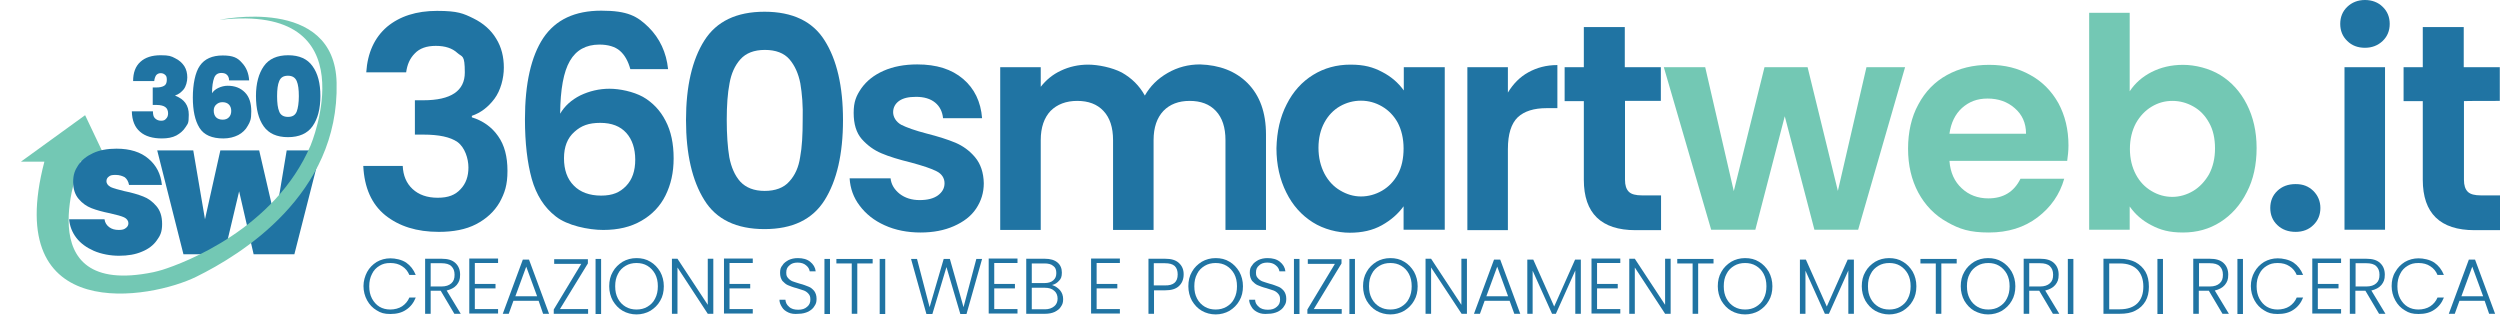 <?xml version="1.0" encoding="UTF-8"?>
<svg xmlns="http://www.w3.org/2000/svg" version="1.1" viewBox="0 0 1172 149.4">
  <defs>
    <style>
      .cls-1 {
        fill: #73c8b4;
      }

      .cls-2 {
        fill: #2074a3;
      }
    </style>
  </defs>
  <!-- Generator: Adobe Illustrator 28.7.0, SVG Export Plug-In . SVG Version: 1.2.0 Build 136)  -->
  <g>
    <g id="Livello_1">
      <path class="cls-2" d="M181.4,12.6c6-5,13.8-7.5,23.5-7.5s12.3,1.2,17,3.5,8.3,5.5,10.7,9.5c2.5,4,3.6,8.6,3.6,13.6s-1.5,10.7-4.4,14.6c-3,4-6.5,6.6-10.6,8v.7c5.2,1.6,9.4,4.6,12.3,8.8,3,4.2,4.4,9.6,4.4,16.3s-1.3,10.4-3.7,14.8c-2.5,4.3-6.2,7.7-11,10.2s-10.7,3.6-17.5,3.6c-10.3,0-18.6-2.6-25.1-7.8-6.4-5.2-9.8-12.9-10.3-23.1h18.5c.2,4.5,1.7,8.1,4.6,10.8,2.9,2.7,6.8,4.1,11.8,4.1s8.2-1.3,10.7-4c2.5-2.6,3.7-6,3.7-10.2s-1.7-9.4-5.1-11.9c-3.4-2.4-8.8-3.5-16-3.5h-4v-16.1h4c12.9,0,19.4-4.4,19.4-13s-1.2-7.1-3.5-9.2c-2.4-2.2-5.7-3.3-10.1-3.3s-7.6,1.2-9.8,3.5c-2.4,2.4-3.6,5.3-4.1,8.9h-18.7c.6-9.2,3.9-16.3,9.7-21.3h0Z"/>
      <path class="cls-2" d="M290.6,23.8c-2.2-1.9-5.5-2.9-9.6-2.9-6.3,0-10.9,2.6-13.8,7.6-3,5.1-4.5,13.4-4.6,24.8,2.1-3.6,5.3-6.5,9.5-8.6,4.2-2,8.8-3.1,13.6-3.1s11.1,1.3,15.7,3.8c4.5,2.6,8.1,6.3,10.6,11.2,2.6,4.9,3.8,10.8,3.8,17.6s-1.3,12.3-3.8,17.4-6.4,9.1-11.3,11.9c-5,2.9-10.9,4.3-17.9,4.3s-16.9-2.1-22.2-6.3c-5.5-4.2-9.2-10.2-11.3-17.6-2.1-7.6-3.2-16.9-3.2-28,0-16.8,2.9-29.5,8.6-38.1,5.8-8.6,14.8-12.8,27.2-12.8s16.9,2.6,22.2,7.8c5.2,5.2,8.3,11.8,9.1,19.6h-17.7c-1-3.7-2.6-6.6-4.9-8.6h0ZM269.3,61.8c-3.3,2.9-4.9,7-4.9,12.4s1.5,9.7,4.6,12.8c3,3.1,7.4,4.7,12.8,4.7s8.8-1.5,11.7-4.5c2.9-3,4.3-7.1,4.3-12.3s-1.4-9.5-4.2-12.6-6.8-4.7-12.2-4.7-8.9,1.3-12.1,4.2h0Z"/>
      <path class="cls-2" d="M330.2,19c5.7-9,15.1-13.5,28.2-13.5s22.6,4.5,28.2,13.5c5.7,9,8.6,21.4,8.6,37.3s-2.9,28.4-8.6,37.5-15.1,13.6-28.2,13.6-22.6-4.5-28.2-13.6c-5.7-9.1-8.6-21.6-8.6-37.5s2.9-28.3,8.6-37.3ZM375.2,39.1c-.9-4.6-2.6-8.4-5.1-11.3s-6.4-4.4-11.5-4.4-8.9,1.5-11.5,4.4-4.3,6.7-5.1,11.3c-.9,4.6-1.3,10.4-1.3,17.1s.4,12.8,1.2,17.5c.9,4.7,2.6,8.6,5.1,11.4,2.7,2.9,6.5,4.4,11.5,4.4s9-1.5,11.5-4.4c2.7-2.9,4.4-6.7,5.1-11.4.9-4.7,1.2-10.6,1.2-17.5.2-6.7-.3-12.4-1.1-17.1h0Z"/>
      <path class="cls-2" d="M414.7,105.6c-4.9-2.2-8.8-5.3-11.7-9.2-2.9-3.8-4.4-8.1-4.7-12.8h19.2c.3,2.9,1.8,5.3,4.3,7.3,2.5,1.9,5.6,2.9,9.3,2.9s6.5-.7,8.6-2.2c2-1.5,3.1-3.3,3.1-5.7s-1.3-4.4-3.7-5.6c-2.5-1.3-6.5-2.6-12-4.1-5.7-1.4-10.3-2.8-13.8-4.3-3.6-1.5-6.6-3.7-9.3-6.7-2.6-3-3.8-7.1-3.8-12.3s1.2-8,3.6-11.5c2.5-3.5,5.9-6.2,10.4-8.2s9.8-3,15.8-3c9,0,16.1,2.2,21.5,6.8,5.3,4.5,8.3,10.7,8.9,18.4h-18.3c-.3-3-1.5-5.5-3.7-7.3s-5.2-2.7-8.9-2.7-6.1.6-8,1.9c-1.8,1.3-2.8,3.1-2.8,5.3s1.3,4.5,3.8,5.9c2.6,1.3,6.5,2.7,11.9,4.1,5.5,1.4,9.9,2.8,13.5,4.3,3.5,1.5,6.6,3.7,9.2,6.8s4,7.2,4.1,12.2c0,4.4-1.2,8.3-3.6,11.9s-5.9,6.2-10.4,8.2-9.7,3-15.7,3-11.8-1.1-16.8-3.4Z"/>
      <path class="cls-2" d="M584.9,39c5.7,5.8,8.6,13.7,8.6,24.1v44.7h-19v-42.1c0-6-1.5-10.5-4.5-13.7s-7.1-4.7-12.3-4.7-9.3,1.6-12.3,4.7c-3,3.2-4.6,7.7-4.6,13.7v42.1h-19v-42.1c0-6-1.5-10.5-4.5-13.7s-7.1-4.7-12.3-4.7-9.4,1.6-12.5,4.7c-3,3.2-4.6,7.7-4.6,13.7v42.1h-19V31.5h19v9.2c2.5-3.2,5.6-5.8,9.5-7.6,3.8-1.8,8.1-2.8,12.7-2.8s11.2,1.3,15.8,3.7c4.6,2.6,8.2,6.1,10.8,10.8,2.5-4.4,6-7.9,10.7-10.6,4.7-2.7,9.7-4,15.2-4,9.1.3,16.6,3.1,22.3,8.8h0Z"/>
      <path class="cls-2" d="M603.2,48.9c3-6,7.2-10.6,12.4-13.8s11-4.8,17.5-4.8,10.6,1.2,14.8,3.4c4.3,2.2,7.6,5.1,10.2,8.7v-10.9h19.2v76.2h-19.3v-11c-2.5,3.5-5.9,6.5-10.2,8.9s-9.3,3.5-15,3.5-12.2-1.6-17.4-4.9-9.4-7.9-12.4-14c-3-6-4.6-12.9-4.6-20.7.2-7.8,1.7-14.6,4.8-20.6ZM655.3,57.6c-1.8-3.3-4.3-5.9-7.4-7.7s-6.4-2.7-9.9-2.7-6.8.9-9.8,2.6c-3,1.7-5.5,4.3-7.3,7.6s-2.8,7.3-2.8,11.9,1,8.6,2.8,12.1c1.8,3.4,4.3,6.1,7.4,7.9,3,1.8,6.3,2.8,9.7,2.8s6.8-.9,9.9-2.7c3.1-1.8,5.6-4.4,7.4-7.7,1.8-3.3,2.7-7.4,2.7-12.1s-1-8.7-2.7-12h0Z"/>
      <path class="cls-2" d="M716.5,33.9c4-2.2,8.4-3.4,13.6-3.4v20.2h-5c-6,0-10.5,1.4-13.6,4.3-3,2.9-4.6,7.8-4.6,14.9v38h-19V31.5h19v11.9c2.5-4.1,5.6-7.3,9.6-9.5Z"/>
      <path class="cls-2" d="M761.8,47.4v36.9c0,2.6.6,4.4,1.8,5.6s3.3,1.7,6.2,1.7h8.9v16.3h-12c-16,0-24.2-7.9-24.2-23.6v-36.9h-9v-15.9h9V12.7h19.2v18.8h16.9v15.8c0,0-16.8,0-16.8,0h0Z"/>
      <path class="cls-1" d="M893.1,31.5l-22,76.2h-20.5l-13.9-53.2-13.8,53.2h-20.7l-22.2-76.2h19.4l13.4,58.1,14.4-58.1h20.2l14.2,58,13.4-58h18.1,0Z"/>
      <path class="cls-1" d="M969.1,75.4h-55.2c.4,5.5,2.4,9.8,5.8,12.9,3.3,3.1,7.5,4.7,12.4,4.7,7.1,0,12.1-3.1,15.1-9.2h20.5c-2.1,7.4-6.3,13.4-12.5,18.1s-13.8,7.1-22.8,7.1-13.8-1.6-19.6-4.9c-5.8-3.2-10.3-7.9-13.5-13.8-3.2-6-4.8-12.8-4.8-20.6s1.6-14.9,4.8-20.7c3.2-6,7.6-10.6,13.4-13.8s12.3-4.8,19.8-4.8,13.6,1.6,19.2,4.7c5.7,3.1,10.1,7.6,13.3,13.3,3.1,5.8,4.7,12.3,4.7,19.8,0,2.6-.3,5-.6,7.2h0ZM949.8,62.6c0-4.9-1.8-8.9-5.3-11.9-3.4-3-7.7-4.5-12.7-4.5s-8.7,1.5-12,4.4c-3.2,2.9-5.2,7-5.9,12.1h35.9Z"/>
      <path class="cls-1" d="M1008.6,33.8c4.3-2.2,9.2-3.4,14.8-3.4s12.3,1.6,17.5,4.8,9.4,7.8,12.4,13.7,4.6,12.7,4.6,20.5-1.5,14.8-4.6,20.7c-3,6-7.2,10.7-12.4,14-5.2,3.3-11,4.9-17.5,4.9s-10.6-1.2-14.8-3.4c-4.3-2.2-7.6-5.1-10.2-8.8v10.9h-19V6h19v36.8c2.5-3.8,5.9-6.8,10.2-9h0ZM1035.6,57.5c-1.8-3.3-4.3-5.9-7.4-7.6-3-1.7-6.3-2.6-9.8-2.6s-6.7.9-9.7,2.7-5.5,4.4-7.4,7.8c-1.8,3.4-2.8,7.4-2.8,12s1,8.6,2.8,12,4.3,6,7.4,7.8c3,1.8,6.3,2.7,9.7,2.7s6.8-1,9.8-2.8,5.5-4.5,7.4-7.8c1.8-3.4,2.8-7.4,2.8-12.1s-.9-8.8-2.8-12.1Z"/>
      <path class="cls-2" d="M1067.6,105.5c-2.2-2.1-3.3-4.8-3.3-8s1.1-5.9,3.3-8c2.2-2.1,5-3.2,8.6-3.2s6.1,1.1,8.3,3.2c2.1,2.1,3.3,4.8,3.3,8s-1.1,5.9-3.3,8c-2.1,2.1-4.9,3.2-8.3,3.2s-6.3-1-8.6-3.2Z"/>
      <path class="cls-2" d="M1100.4,19.2c-2.2-2.1-3.3-4.8-3.3-8s1.1-5.9,3.3-8c2.2-2.1,5-3.2,8.3-3.2s6.2,1.1,8.3,3.2c2.2,2.1,3.3,4.8,3.3,8s-1.1,5.9-3.3,8c-2.2,2.1-5,3.2-8.3,3.2s-6.1-1-8.3-3.2h0ZM1118.1,31.5v76.2h-19V31.5h19Z"/>
      <path class="cls-2" d="M1155.1,47.4v36.9c0,2.6.6,4.4,1.8,5.6s3.3,1.7,6.2,1.7h8.9v16.3h-12c-16,0-24.2-7.9-24.2-23.6v-36.9h-9v-15.9h9V12.7h19.2v18.8h16.9v15.8c0,0-16.8,0-16.8.1Z"/>
      <g>
        <path class="cls-2" d="M172.1,127.5c1.1-2,2.6-3.5,4.5-4.7,1.9-1.1,4.1-1.7,6.4-1.7s5.3.6,7.4,2c2,1.4,3.5,3.3,4.5,5.8h-3c-.7-1.7-1.8-3.1-3.4-4.1-1.5-1-3.3-1.5-5.5-1.5s-3.6.4-5.1,1.3-2.7,2.1-3.5,3.8c-.9,1.7-1.3,3.6-1.3,5.8s.4,4.1,1.3,5.8c.9,1.6,2,2.9,3.5,3.8,1.5.9,3.2,1.3,5.1,1.3s4-.5,5.5-1.5,2.7-2.4,3.4-4.1h3c-1,2.5-2.5,4.4-4.5,5.7-2,1.4-4.5,2-7.4,2s-4.5-.5-6.4-1.7c-1.9-1.1-3.4-2.7-4.5-4.7s-1.7-4.3-1.7-6.7.7-4.7,1.7-6.6h0Z"/>
        <path class="cls-2" d="M213,147.1l-6.4-10.8h-4.7v10.8h-2.6v-25.8h7.7c2.9,0,5,.6,6.5,2s2.2,3.2,2.2,5.5-.5,3.4-1.6,4.8c-1.1,1.3-2.7,2.1-4.7,2.6l6.6,10.9h-3ZM201.8,134.3h5.2c2,0,3.5-.5,4.6-1.5s1.5-2.2,1.5-4-.5-3-1.5-4-2.6-1.4-4.6-1.4h-5.1v10.8h-.1,0Z"/>
        <path class="cls-2" d="M222.6,123.5v9.6h9.7v2.1h-9.7v9.7h10.9v2.1h-13.5v-25.8h13.5v2.1h-10.9s0,.2,0,.2Z"/>
        <path class="cls-2" d="M252.5,141h-11.8l-2.2,6.1h-2.8l9.4-25.4h2.9l9.4,25.4h-2.8l-2.1-6.1h0ZM251.8,138.9l-5.1-13.9-5.1,13.9h10.2Z"/>
        <path class="cls-2" d="M262.5,144.9h13.2v2.2h-16.1v-2l12.9-21.4h-12.7v-2.2h15.8v2l-13.1,21.4h0Z"/>
        <path class="cls-2" d="M281.8,121.4v25.8h-2.6v-25.8s2.6,0,2.6,0Z"/>
        <path class="cls-2" d="M291.9,145.7c-1.9-1.1-3.4-2.7-4.6-4.7-1.1-2-1.7-4.3-1.7-6.8s.5-4.8,1.7-6.8c1.1-2,2.7-3.5,4.6-4.7,1.9-1.1,4.1-1.7,6.5-1.7s4.6.5,6.5,1.7c1.9,1.1,3.4,2.7,4.6,4.7,1.1,2,1.7,4.3,1.7,6.8s-.5,4.8-1.7,6.8c-1.1,2-2.7,3.5-4.6,4.7-1.9,1.1-4.2,1.7-6.5,1.7s-4.6-.6-6.5-1.7ZM303.5,143.8c1.5-.9,2.8-2.1,3.6-3.8.9-1.7,1.3-3.6,1.3-5.8s-.4-4.1-1.3-5.8c-.9-1.6-2.1-2.9-3.6-3.8s-3.2-1.3-5.1-1.3-3.6.4-5.1,1.3-2.8,2.1-3.6,3.8c-.9,1.7-1.3,3.5-1.3,5.8s.4,4.1,1.3,5.8,2.1,2.9,3.6,3.8c1.5.9,3.2,1.3,5.1,1.3s3.6-.4,5.1-1.3Z"/>
        <path class="cls-2" d="M334.4,147.1h-2.6l-14.2-21.7v21.7h-2.6v-25.8h2.6l14.2,21.6v-21.6h2.6v25.8h0Z"/>
        <path class="cls-2" d="M342,123.5v9.6h9.7v2.1h-9.7v9.7h10.9v2.1h-13.5v-25.8h13.5v2.1h-10.9s0,.2,0,.2Z"/>
        <path class="cls-2" d="M369.6,146.5c-1.3-.6-2.4-1.4-3-2.5-.7-1.1-1.2-2.2-1.2-3.5h2.8c.1,1.3.6,2.4,1.7,3.3,1,1,2.5,1.4,4.3,1.4s3.1-.4,4.2-1.4c1.1-.9,1.5-2,1.5-3.4s-.3-2-.9-2.7c-.5-.6-1.3-1.2-2.1-1.5-.9-.3-2-.6-3.4-1.1-1.7-.4-3.1-1-4.1-1.4s-1.8-1.2-2.6-2c-.7-1-1.1-2.2-1.1-3.8s.3-2.6,1.1-3.5c.6-1.1,1.7-1.8,2.9-2.5,1.3-.6,2.7-.9,4.3-.9,2.4,0,4.3.5,5.8,1.7s2.4,2.7,2.6,4.5h-2.8c-.2-1.1-.7-2-1.7-2.8-1-.9-2.4-1.3-4-1.3s-2.9.4-3.8,1.3c-1.1.9-1.5,1.9-1.5,3.4s.3,1.9.9,2.6c.5.6,1.3,1.2,2.1,1.5.9.3,2,.7,3.4,1.1,1.7.4,3,1,4.1,1.4s1.9,1.2,2.6,2c.7,1,1.1,2.1,1.1,3.7s-.3,2.4-1,3.4c-.6,1.1-1.6,1.9-2.9,2.6-1.3.6-2.8,1-4.5,1-2,.2-3.5,0-4.8-.6Z"/>
        <path class="cls-2" d="M389.1,121.4v25.8h-2.6v-25.8s2.6,0,2.6,0Z"/>
        <path class="cls-2" d="M409.1,121.4v2.1h-7.2v23.6h-2.6v-23.6h-7.2v-2.1h17Z"/>
        <path class="cls-2" d="M415,121.4v25.8h-2.6v-25.8s2.6,0,2.6,0Z"/>
        <path class="cls-2" d="M460.4,121.4l-7.3,25.8h-2.9l-6.5-22-6.6,22h-2.8l-7.2-25.8h2.8l5.9,22.6,6.6-22.6h2.9l6.4,22.6,6-22.6h2.7Z"/>
        <path class="cls-2" d="M466.1,123.5v9.6h9.7v2.1h-9.7v9.7h10.9v2.1h-13.5v-25.8h13.5v2.1h-10.9s0,.2,0,.2Z"/>
        <path class="cls-2" d="M496.9,136c1,1.2,1.5,2.6,1.5,4.2s-.3,2.5-1,3.5c-.6,1.1-1.6,1.8-2.9,2.5-1.3.6-2.8.9-4.5.9h-8.9v-25.8h8.7c2.6,0,4.6.6,6,1.8,1.4,1.2,2,2.8,2,4.7s-.4,2.9-1.3,3.8c-.9,1-1.9,1.7-3.3,2,1.4.5,2.6,1.2,3.7,2.4h0ZM483.7,132.7h6c1.7,0,3.1-.4,4.1-1.3,1-.9,1.4-1.9,1.4-3.4s-.4-2.6-1.4-3.3c-1-.9-2.4-1.2-4.2-1.2h-5.9v9.2ZM494.2,143.6c1.1-.9,1.6-2.1,1.6-3.6s-.5-2.8-1.6-3.7c-1.1-1-2.6-1.4-4.4-1.4h-6.1v10.1h6.2c1.8,0,3.2-.5,4.3-1.4h0Z"/>
        <path class="cls-2" d="M514.1,123.5v9.6h9.7v2.1h-9.7v9.7h10.9v2.1h-13.5v-25.8h13.5v2.1h-10.9s0,.2,0,.2Z"/>
        <path class="cls-2" d="M552.7,134.1c-1.5,1.4-3.6,2-6.5,2h-5.2v11h-2.6v-25.8h7.8c2.9,0,5,.6,6.5,2s2.2,3.1,2.2,5.3c0,2.4-.8,4.2-2.2,5.5ZM552.1,128.7c0-1.7-.4-3-1.4-4-1-.9-2.5-1.3-4.6-1.3h-5.2v10.4h5.2c4,.1,6-1.6,6-5.1h0Z"/>
        <path class="cls-2" d="M563.4,145.7c-1.9-1.1-3.4-2.7-4.6-4.7-1.1-2-1.7-4.3-1.7-6.8s.5-4.8,1.7-6.8c1.1-2,2.7-3.5,4.6-4.7,1.9-1.1,4.1-1.7,6.5-1.7s4.6.5,6.5,1.7c1.9,1.1,3.4,2.7,4.6,4.7,1.1,2,1.7,4.3,1.7,6.8s-.5,4.8-1.7,6.8c-1.1,2-2.7,3.5-4.6,4.7-1.9,1.1-4.2,1.7-6.5,1.7s-4.6-.6-6.5-1.7ZM575,143.8c1.5-.9,2.8-2.1,3.6-3.8.9-1.7,1.3-3.6,1.3-5.8s-.4-4.1-1.3-5.8c-.9-1.6-2.1-2.9-3.6-3.8s-3.2-1.3-5.1-1.3-3.6.4-5.1,1.3-2.8,2.1-3.6,3.8c-.9,1.7-1.3,3.5-1.3,5.8s.4,4.1,1.3,5.8c.9,1.7,2.1,2.9,3.6,3.8,1.5.9,3.2,1.3,5.1,1.3s3.5-.4,5.1-1.3Z"/>
        <path class="cls-2" d="M589.8,146.5c-1.3-.6-2.4-1.4-3-2.5-.7-1.1-1.2-2.2-1.2-3.5h2.8c0,1.3.6,2.4,1.7,3.3,1,1,2.5,1.4,4.3,1.4s3.1-.4,4.2-1.4c1.1-.9,1.5-2,1.5-3.4s-.3-2-.9-2.7c-.5-.6-1.3-1.2-2.1-1.5-.9-.3-2-.6-3.4-1.1-1.7-.4-3.1-1-4.1-1.4s-1.8-1.2-2.6-2c-.7-1-1.1-2.2-1.1-3.8s.3-2.6,1.1-3.5c.6-1.1,1.7-1.8,2.9-2.5,1.3-.6,2.7-.9,4.3-.9,2.4,0,4.3.5,5.8,1.7s2.4,2.7,2.6,4.5h-2.8c-.2-1.1-.7-2-1.7-2.8-1-.9-2.4-1.3-4-1.3s-2.9.4-3.8,1.3c-1.1.9-1.5,1.9-1.5,3.4s.3,1.9.9,2.6c.5.6,1.3,1.2,2.1,1.5.9.3,2,.7,3.4,1.1,1.7.4,3,1,4.1,1.4s1.9,1.2,2.6,2c.7,1,1.1,2.1,1.1,3.7s-.3,2.4-1,3.4c-.6,1.1-1.6,1.9-2.9,2.6-1.3.6-2.8,1-4.5,1-2,.2-3.5,0-4.8-.6h0Z"/>
        <path class="cls-2" d="M609.2,121.4v25.8h-2.6v-25.8s2.6,0,2.6,0Z"/>
        <path class="cls-2" d="M615.9,144.9h13.1v2.2h-16.1v-2l12.9-21.4h-12.7v-2.2h15.8v2l-13,21.4Z"/>
        <path class="cls-2" d="M635.2,121.4v25.8h-2.6v-25.8s2.6,0,2.6,0Z"/>
        <path class="cls-2" d="M645.3,145.7c-1.9-1.1-3.4-2.7-4.6-4.7-1.1-2-1.7-4.3-1.7-6.8s.5-4.8,1.7-6.8c1.1-2,2.7-3.5,4.6-4.7,1.9-1.1,4.1-1.7,6.5-1.7s4.6.5,6.5,1.7c1.9,1.1,3.4,2.7,4.6,4.7,1.1,2,1.7,4.3,1.7,6.8s-.5,4.8-1.7,6.8c-1.1,2-2.7,3.5-4.6,4.7-1.9,1.1-4.2,1.7-6.5,1.7s-4.6-.6-6.5-1.7ZM656.9,143.8c1.5-.9,2.8-2.1,3.6-3.8.9-1.7,1.3-3.6,1.3-5.8s-.4-4.1-1.3-5.8c-.9-1.7-2.1-2.9-3.6-3.8s-3.2-1.3-5.1-1.3-3.6.4-5.1,1.3-2.8,2.1-3.6,3.8c-.9,1.6-1.3,3.5-1.3,5.8s.4,4.1,1.3,5.8,2.1,2.9,3.6,3.8c1.5.9,3.2,1.3,5.1,1.3s3.6-.4,5.1-1.3Z"/>
        <path class="cls-2" d="M687.8,147.1h-2.6l-14.3-21.7v21.7h-2.6v-25.8h2.6l14.2,21.6v-21.6h2.6v25.8h0Z"/>
        <path class="cls-2" d="M707.7,141h-11.7l-2.2,6.1h-2.8l9.4-25.4h2.9l9.4,25.4h-2.8l-2.2-6.1h0ZM707,138.9l-5.1-13.9-5.1,13.9h10.2,0Z"/>
        <path class="cls-2" d="M741.1,121.7v25.4h-2.6v-20.3l-9.1,20.3h-1.8l-9.1-20.2v20.2h-2.5v-25.4h2.8l9.8,22,9.8-22h2.7,0Z"/>
        <path class="cls-2" d="M748.7,123.5v9.6h9.7v2.1h-9.7v9.7h10.9v2.1h-13.5v-25.8h13.5v2.1h-10.9s0,.2,0,.2Z"/>
        <path class="cls-2" d="M783.2,147.1h-2.6l-14.2-21.7v21.7h-2.6v-25.8h2.6l14.2,21.6v-21.6h2.6v25.8Z"/>
        <path class="cls-2" d="M803.3,121.4v2.1h-7.2v23.6h-2.6v-23.6h-7.2v-2.1s17,0,17,0Z"/>
        <path class="cls-2" d="M811.6,145.7c-1.9-1.1-3.4-2.7-4.6-4.7-1.1-2-1.7-4.3-1.7-6.8s.5-4.8,1.7-6.8c1.1-2,2.7-3.5,4.6-4.7,1.9-1.1,4.1-1.7,6.5-1.7s4.6.5,6.5,1.7c1.9,1.1,3.4,2.7,4.6,4.7,1.1,2,1.7,4.3,1.7,6.8s-.5,4.8-1.7,6.8c-1.1,2-2.7,3.5-4.6,4.7-1.9,1.1-4.2,1.7-6.5,1.7s-4.6-.6-6.5-1.7ZM823.2,143.8c1.5-.9,2.8-2.1,3.6-3.8.9-1.7,1.3-3.6,1.3-5.8s-.4-4.1-1.3-5.8c-.9-1.7-2.1-2.9-3.6-3.8s-3.2-1.3-5.1-1.3-3.6.4-5.1,1.3-2.8,2.1-3.6,3.8c-.9,1.6-1.3,3.5-1.3,5.8s.4,4.1,1.3,5.8,2.1,2.9,3.6,3.8c1.5.9,3.2,1.3,5.1,1.3s3.6-.4,5.1-1.3Z"/>
        <path class="cls-2" d="M869.1,121.7v25.4h-2.6v-20.3l-9.1,20.3h-1.9l-9.1-20.2v20.2h-2.6v-25.4h2.8l9.8,22,9.8-22h2.9,0Z"/>
        <path class="cls-2" d="M879.1,145.7c-1.9-1.1-3.4-2.7-4.6-4.7-1.1-2-1.7-4.3-1.7-6.8s.5-4.8,1.7-6.8c1.1-2,2.7-3.5,4.6-4.7,1.9-1.1,4.1-1.7,6.5-1.7s4.6.5,6.5,1.7c1.9,1.1,3.4,2.7,4.6,4.7,1.1,2,1.7,4.3,1.7,6.8s-.5,4.8-1.7,6.8c-1.1,2-2.7,3.5-4.6,4.7-1.9,1.1-4.2,1.7-6.5,1.7s-4.5-.6-6.5-1.7ZM890.8,143.8c1.5-.9,2.8-2.1,3.6-3.8.9-1.7,1.3-3.6,1.3-5.8s-.4-4.1-1.3-5.8c-.9-1.6-2.1-2.9-3.6-3.8s-3.2-1.3-5.1-1.3-3.6.4-5.1,1.3-2.8,2.1-3.6,3.8c-.9,1.6-1.3,3.5-1.3,5.8s.4,4.1,1.3,5.8,2.1,2.9,3.6,3.8c1.5.9,3.2,1.3,5.1,1.3s3.6-.4,5.1-1.3Z"/>
        <path class="cls-2" d="M917.3,121.4v2.1h-7.2v23.6h-2.6v-23.6h-7.2v-2.1s17,0,17,0Z"/>
        <path class="cls-2" d="M925.5,145.7c-1.9-1.1-3.4-2.7-4.6-4.7-1.1-2-1.7-4.3-1.7-6.8s.5-4.8,1.7-6.8c1.1-2,2.7-3.5,4.6-4.7,1.9-1.1,4.1-1.7,6.5-1.7s4.6.5,6.5,1.7c1.9,1.1,3.4,2.7,4.6,4.7,1.1,2,1.7,4.3,1.7,6.8s-.5,4.8-1.7,6.8c-1.1,2-2.7,3.5-4.6,4.7-1.9,1.1-4.2,1.7-6.5,1.7s-4.4-.6-6.5-1.7ZM937.2,143.8c1.5-.9,2.8-2.1,3.6-3.8.9-1.7,1.3-3.6,1.3-5.8s-.4-4.1-1.3-5.8c-.9-1.6-2.1-2.9-3.6-3.8s-3.2-1.3-5.1-1.3-3.6.4-5.1,1.3-2.8,2.1-3.6,3.8c-.9,1.6-1.3,3.5-1.3,5.8s.4,4.1,1.3,5.8,2.1,2.9,3.6,3.8c1.5.9,3.2,1.3,5.1,1.3s3.6-.4,5.1-1.3Z"/>
        <path class="cls-2" d="M962.4,147.1l-6.4-10.8h-4.7v10.8h-2.6v-25.8h7.7c2.9,0,5,.6,6.5,2s2.2,3.2,2.2,5.5-.5,3.4-1.6,4.8c-1.1,1.3-2.7,2.1-4.7,2.6l6.6,10.9h-3ZM951.2,134.3h5.2c2,0,3.5-.5,4.6-1.5s1.5-2.2,1.5-4-.5-3-1.5-4-2.6-1.4-4.6-1.4h-5.1v10.8h-.1Z"/>
        <path class="cls-2" d="M972,121.4v25.8h-2.6v-25.8s2.6,0,2.6,0Z"/>
        <path class="cls-2" d="M1001.1,122.9c2,1.1,3.6,2.6,4.7,4.5,1.1,1.9,1.6,4.3,1.6,7s-.5,4.9-1.6,6.8-2.7,3.4-4.7,4.4c-2,1.1-4.5,1.5-7.4,1.5h-7.6v-25.8h7.6c2.9,0,5.4.6,7.4,1.6h0ZM1002,142.2c1.9-1.9,2.8-4.5,2.8-7.9s-1-6-2.8-7.9c-1.9-1.9-4.6-2.9-8.2-2.9h-5v21.5h5c3.6,0,6.4-1,8.2-2.8Z"/>
        <path class="cls-2" d="M1014,121.4v25.8h-2.6v-25.8s2.6,0,2.6,0Z"/>
        <path class="cls-2" d="M1041.9,147.1l-6.4-10.8h-4.7v10.8h-2.6v-25.8h7.7c2.9,0,5,.6,6.5,2s2.2,3.2,2.2,5.5-.5,3.4-1.6,4.8c-1.1,1.3-2.7,2.1-4.7,2.6l6.6,10.9h-3ZM1030.8,134.3h5.2c2,0,3.5-.5,4.6-1.5s1.5-2.2,1.5-4-.5-3-1.5-4-2.6-1.4-4.6-1.4h-5.1v10.8h0Z"/>
        <path class="cls-2" d="M1051.5,121.4v25.8h-2.6v-25.8s2.6,0,2.6,0Z"/>
        <path class="cls-2" d="M1056.9,127.5c1.1-2,2.6-3.5,4.5-4.7,1.9-1.1,4.1-1.7,6.4-1.7s5.3.6,7.4,2c2,1.4,3.5,3.3,4.5,5.8h-3c-.7-1.7-1.8-3.1-3.4-4.1-1.5-1-3.3-1.5-5.5-1.5s-3.6.4-5.1,1.3-2.7,2.1-3.5,3.8c-.9,1.7-1.3,3.6-1.3,5.8s.4,4.1,1.3,5.8c.9,1.6,2,2.9,3.5,3.8,1.5.9,3.2,1.3,5.1,1.3s4-.5,5.5-1.5,2.7-2.4,3.4-4.1h3c-1,2.5-2.5,4.4-4.5,5.7-2,1.4-4.5,2-7.4,2s-4.5-.5-6.4-1.7c-1.9-1.1-3.4-2.7-4.5-4.7s-1.7-4.3-1.7-6.7.6-4.7,1.7-6.6h0Z"/>
        <path class="cls-2" d="M1086.6,123.5v9.6h9.7v2.1h-9.7v9.7h10.9v2.1h-13.5v-25.8h13.5v2.1h-10.9s0,.2,0,.2Z"/>
        <path class="cls-2" d="M1115.3,147.1l-6.4-10.8h-4.7v10.8h-2.6v-25.8h7.7c2.9,0,5,.6,6.5,2s2.2,3.2,2.2,5.5-.5,3.4-1.6,4.8c-1.1,1.3-2.7,2.1-4.7,2.6l6.6,10.9h-3ZM1104.2,134.3h5.2c2,0,3.5-.5,4.6-1.5s1.5-2.2,1.5-4-.5-3-1.5-4-2.6-1.4-4.6-1.4h-5.1v10.8h0Z"/>
        <path class="cls-2" d="M1122.9,127.5c1.1-2,2.6-3.5,4.5-4.7,1.9-1.1,4.1-1.7,6.4-1.7s5.3.6,7.4,2c2,1.4,3.5,3.3,4.5,5.8h-3c-.7-1.7-1.8-3.1-3.4-4.1-1.5-1-3.3-1.5-5.5-1.5s-3.6.4-5.1,1.3-2.7,2.1-3.5,3.8c-.9,1.7-1.3,3.6-1.3,5.8s.4,4.1,1.3,5.8c.9,1.6,2,2.9,3.5,3.8,1.5.9,3.2,1.3,5.1,1.3s4-.5,5.5-1.5,2.7-2.4,3.4-4.1h3c-1,2.5-2.5,4.4-4.5,5.7-2,1.4-4.5,2-7.4,2s-4.5-.5-6.4-1.7c-1.9-1.1-3.4-2.7-4.5-4.7s-1.7-4.3-1.7-6.7.5-4.7,1.7-6.6h0Z"/>
        <path class="cls-2" d="M1164.8,141h-11.8l-2.2,6.1h-2.8l9.4-25.4h2.9l9.4,25.4h-2.8l-2.1-6.1ZM1164.1,138.9l-5.1-13.9-5.1,13.9h10.2Z"/>
      </g>
      <path class="cls-2" d="M150.4,70.5l-12.4,48.7h-19.1l-6.8-29.5-7,29.5h-19.1l-12.3-48.7h16.9l5.5,32.3,7.2-32.3h18.2l7.5,32.4,5.4-32.4h16Z"/>
      <g>
        <path class="cls-2" d="M65.8,29c2.3-2.1,5.5-3.1,9.5-3.1s4.9.4,6.8,1.4c1.9.9,3.3,2.2,4.3,3.7,1,1.6,1.4,3.4,1.4,5.3s-.6,4.2-1.7,5.6c-1.2,1.4-2.5,2.4-3.9,2.8v.2c4.2,1.6,6.3,4.5,6.3,8.9s-.5,4.1-1.5,5.8c-1,1.6-2.5,2.9-4.3,3.9-1.9,1-4.2,1.4-6.8,1.4-4.3,0-7.8-1-10.2-3.1-2.5-2.1-3.8-5.3-3.9-9.6h9.9c0,1.4.2,2.5.9,3.2.7.7,1.6,1.2,2.9,1.2s1.8-.3,2.4-1c.6-.6.9-1.4.9-2.5s-.4-2.3-1.3-2.9c-.8-.6-2.2-1-4.1-1h-1.8v-8.2h1.8c1.3,0,2.5-.2,3.4-.7.9-.4,1.4-1.4,1.4-2.8s-.2-1.9-.8-2.4c-.5-.5-1.2-.8-2.1-.8s-1.7.4-2.2,1.1c-.4.7-.7,1.6-.8,2.6h-9.9c0-3.9,1.1-6.9,3.4-9h0Z"/>
        <path class="cls-2" d="M106.3,35c-.5-.5-1.4-.8-2.5-.8-1.6,0-2.8.7-3.4,2.3s-1,3.9-1,7.2c.7-1.1,1.7-1.9,3-2.5s2.8-1,4.3-1c3.4,0,6,1,8.1,3.1s3,5.1,3,8.9-.5,4.8-1.6,6.7c-1,1.9-2.6,3.4-4.5,4.4-2,1-4.3,1.6-7,1.6-5.3,0-9.1-1.6-11.2-5s-3.1-8.1-3.1-14.2,1.1-11.8,3.3-14.9c2.2-3.2,5.8-4.8,10.7-4.8s7,1.1,9,3.4c2.1,2.2,3.2,5,3.4,8.3h-9.4c0-1.3-.5-2.2-1.1-2.7ZM101.4,49c-.8.7-1.2,1.6-1.2,2.9s.4,2.4,1.1,3.1c.7.7,1.8,1.1,3.1,1.1s2.2-.4,2.9-1.1,1.1-1.7,1.1-3-.4-2.3-1.1-3-1.7-1.1-3-1.1-2.1.4-2.9,1.1Z"/>
        <path class="cls-2" d="M123.7,31c2.4-3.4,6.2-5.1,11.4-5.1s9,1.7,11.4,5.1c2.5,3.4,3.7,8.1,3.7,14s-1.2,10.7-3.7,14.2c-2.4,3.4-6.3,5.1-11.5,5.1s-9-1.7-11.4-5.1c-2.4-3.4-3.6-8.1-3.6-14.2,0-5.9,1.3-10.6,3.7-14h0ZM139.1,38c-.7-1.6-2-2.5-4.1-2.5s-3.4.8-4.1,2.5c-.7,1.6-1,4-1,7.1s.3,5.6,1,7.2c.6,1.6,2,2.5,4.1,2.5s3.4-.8,4.1-2.5c.6-1.6,1-4.1,1-7.2s-.3-5.5-1-7.1Z"/>
      </g>
      <path class="cls-1" d="M145.6,68.2S173.7,1.3,103,9.3c-.5.1,53.9-11.7,54.8,29.5,1.3,52.6-45.2,80.8-65.7,90.9-21.1,10.5-91.5,23.3-71.3-53.9h-11l30.1-21.8,10.3,21.7h-12.4s-26.1,64.3,34.1,51.9c1.4-.3,2.8-.7,4.2-1.1,10.2-3.2,52.7-19.2,69.5-58.3Z"/>
      <path class="cls-2" d="M44,117.6c-3.4-1.5-6.2-3.5-8.2-6.1s-3.1-5.5-3.4-8.7h16.6c.2,1.6,1,2.8,2.2,3.7,1.2.9,2.7,1.3,4.5,1.3s2.5-.3,3.3-.9,1.2-1.3,1.2-2.3-.7-2.1-2-2.7-3.5-1.2-6.6-1.9c-3.5-.7-6.4-1.5-8.7-2.4s-4.3-2.3-6-4.3-2.6-4.6-2.6-8,.8-5.5,2.4-7.9c1.6-2.4,3.9-4.2,6.9-5.6s6.7-2.1,11-2.1c6.4,0,11.4,1.6,15,4.7,3.7,3.1,5.8,7.2,6.3,12.3h-15.4c-.3-1.6-1-2.8-2-3.6-1.1-.6-2.5-1.1-4.3-1.1s-2.5.2-3.2.8c-.7.5-1.1,1.2-1.1,2.2s.7,2,2,2.7c1.3.6,3.5,1.2,6.4,1.9,3.5.7,6.5,1.6,8.8,2.5,2.4.9,4.4,2.4,6.2,4.5,1.8,2.1,2.7,4.8,2.7,8.4s-.8,5.4-2.5,7.7c-1.6,2.3-4,4.1-7,5.3-3,1.3-6.6,1.9-10.7,1.9s-8.3-.8-11.8-2.3Z"/>
    </g>
  </g>
</svg>